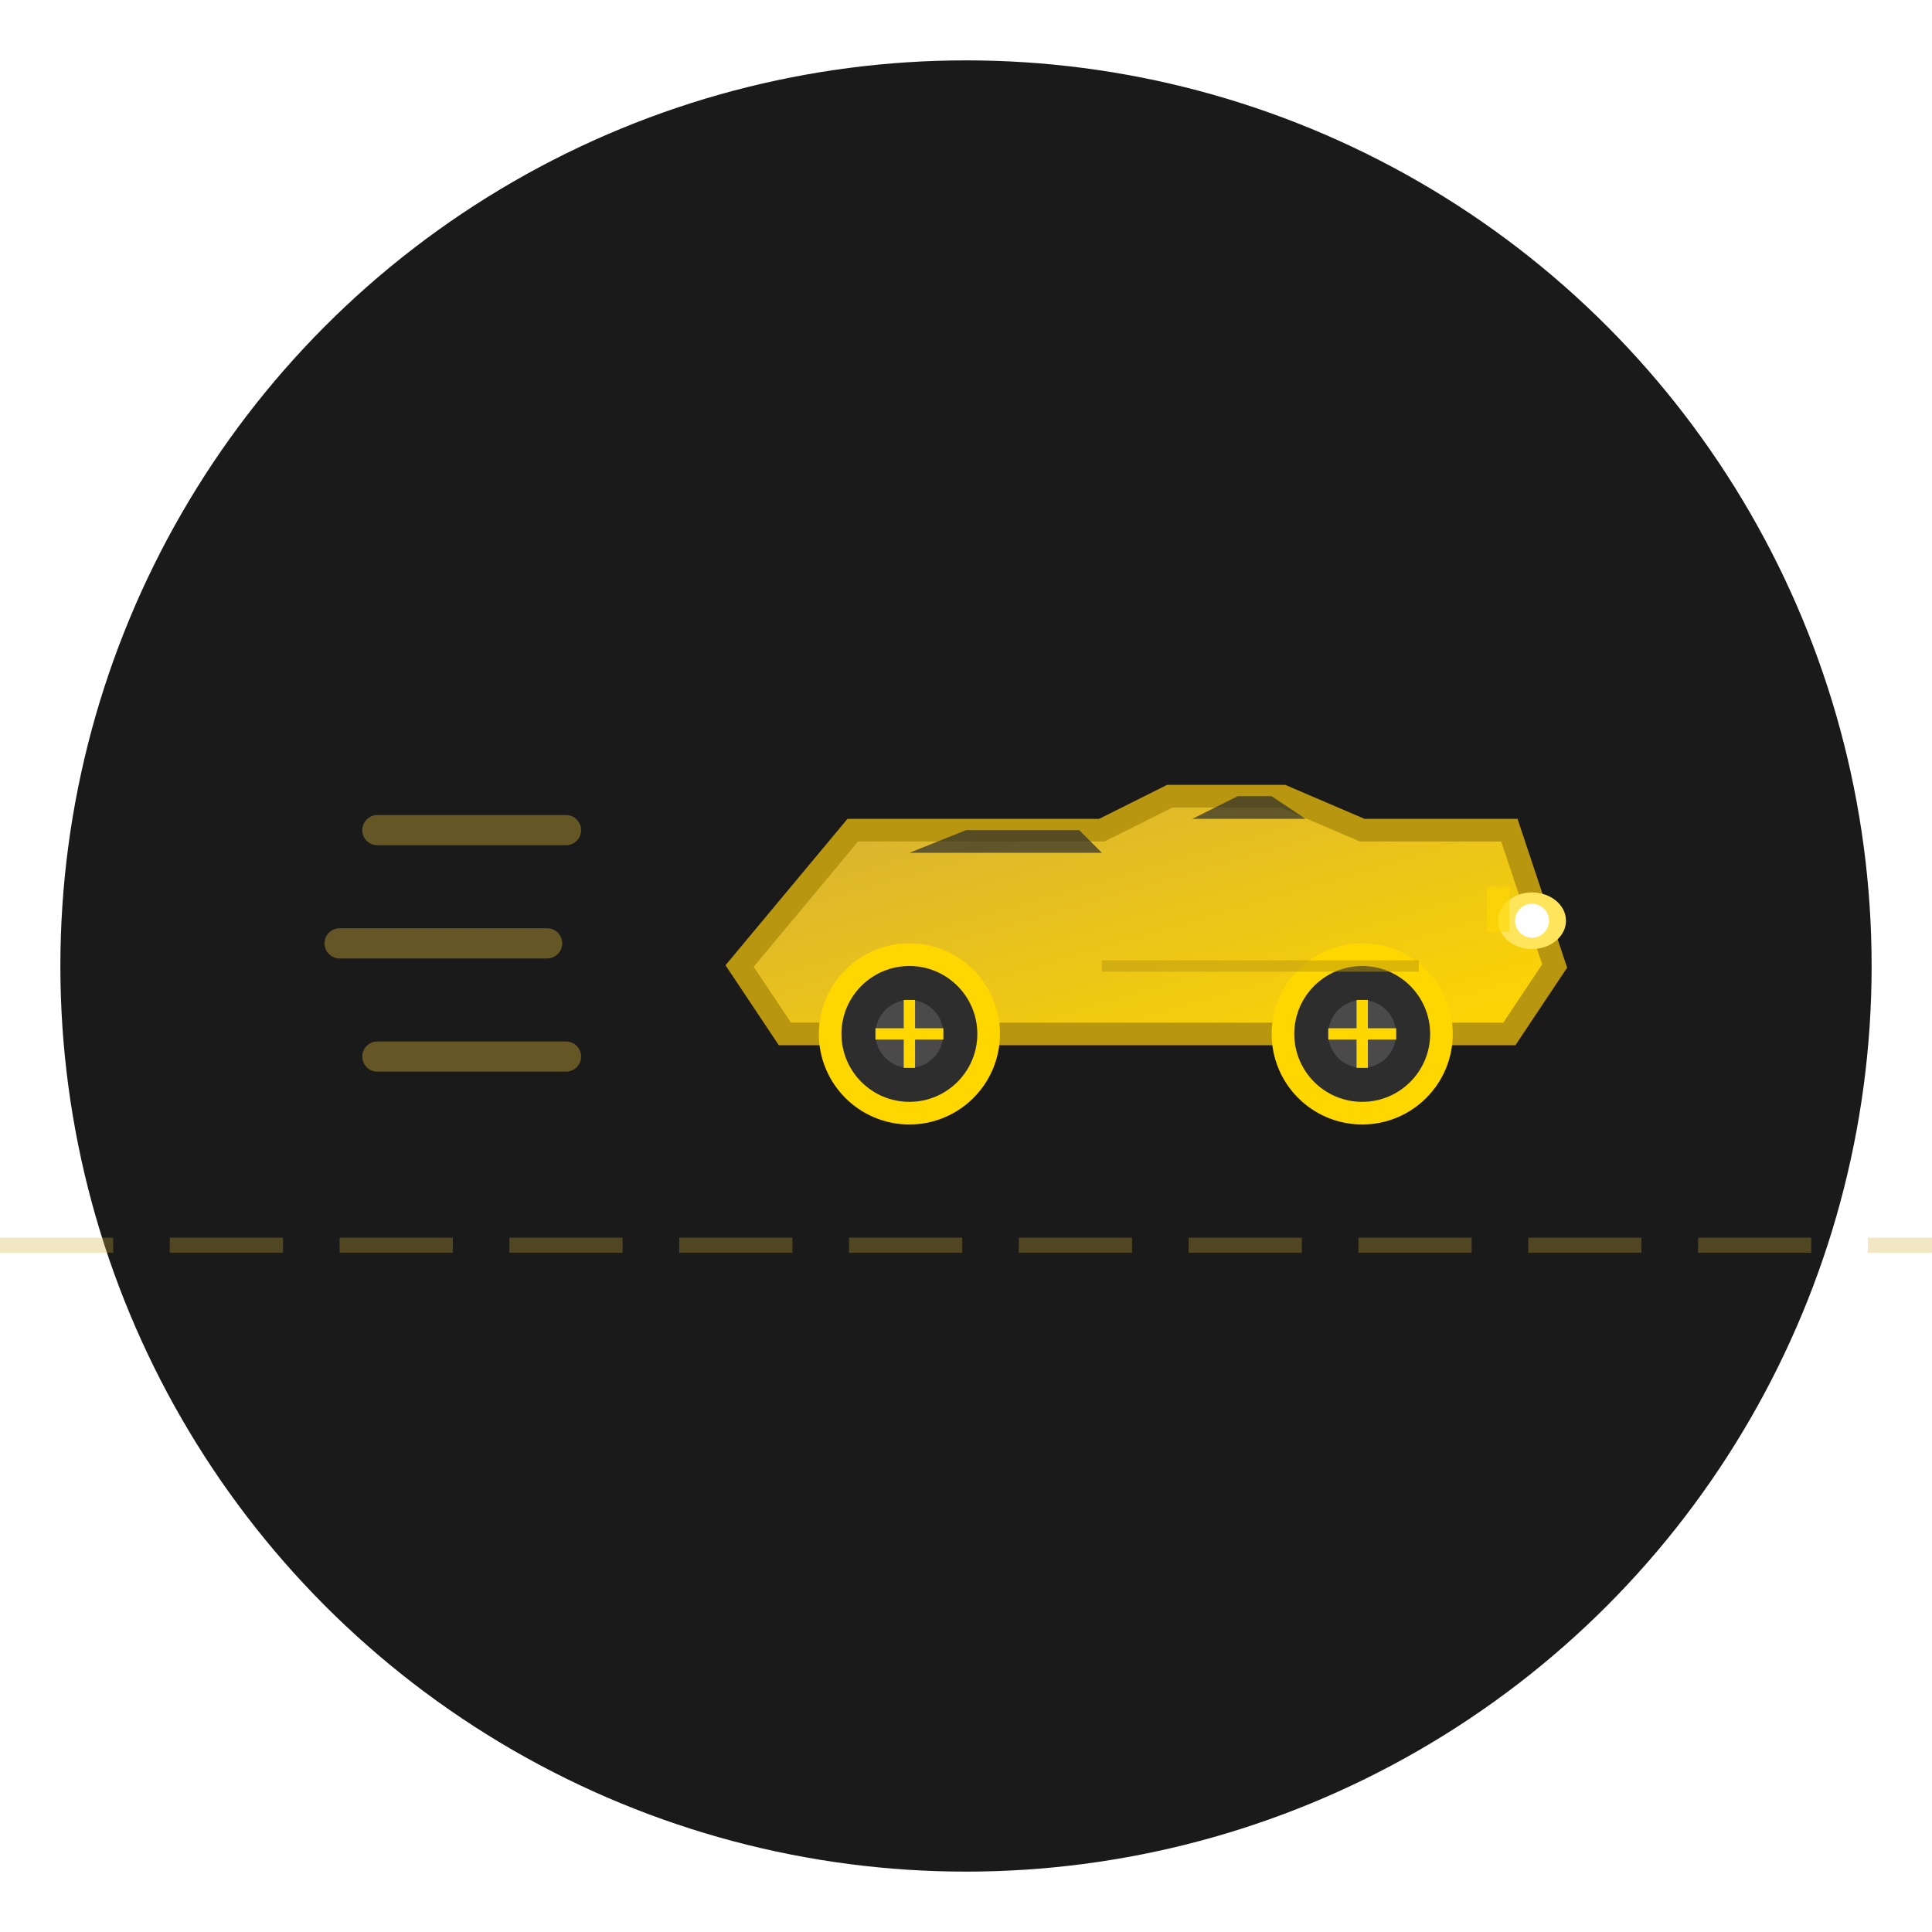 <svg width="512" height="512" viewBox="0 0 512 512" xmlns="http://www.w3.org/2000/svg">
  <defs>
    <linearGradient id="goldGradient" x1="0%" y1="0%" x2="100%" y2="100%">
      <stop offset="0%" style="stop-color:#D4AF37"/>
      <stop offset="100%" style="stop-color:#FFD700"/>
    </linearGradient>
    <filter id="glow">
      <feDropShadow dx="0" dy="4" stdDeviation="6" flood-opacity="0.4"/>
    </filter>
  </defs>

  <!-- Background -->
  <circle cx="256" cy="256" r="240" fill="#1a1a1a"/>

  <!-- Car -->
  <g transform="translate(256, 256) scale(3)" filter="url(#glow)">
    <!-- Car body -->
    <path d="M -20 0 L -10 -12 L 12 -12 L 18 -15 L 28 -15 L 35 -12 L 48 -12 L 52 0 L 48 6 L -16 6 Z"
          fill="url(#goldGradient)" stroke="#B8960F" stroke-width="2"/>

    <!-- Windows -->
    <path d="M -5 -10 L 0 -12 L 10 -12 L 12 -10 Z" fill="#2d2d2d" opacity="0.7"/>
    <path d="M 20 -13 L 24 -15 L 27 -15 L 30 -13 Z" fill="#2d2d2d" opacity="0.7"/>

    <!-- Front lights -->
    <ellipse cx="50" cy="-4" rx="3" ry="2.5" fill="#FFE55C"/>
    <ellipse cx="50" cy="-4" rx="1.5" ry="1.5" fill="#FFF"/>

    <!-- Wheels -->
    <circle cx="35" cy="6" r="7" fill="#2d2d2d" stroke="#FFD700" stroke-width="2"/>
    <circle cx="35" cy="6" r="3" fill="#4A4A4A"/>
    <line x1="35" y1="3" x2="35" y2="9" stroke="#FFD700" stroke-width="1"/>
    <line x1="32" y1="6" x2="38" y2="6" stroke="#FFD700" stroke-width="1"/>

    <circle cx="-5" cy="6" r="7" fill="#2d2d2d" stroke="#FFD700" stroke-width="2"/>
    <circle cx="-5" cy="6" r="3" fill="#4A4A4A"/>
    <line x1="-5" y1="3" x2="-5" y2="9" stroke="#FFD700" stroke-width="1"/>
    <line x1="-8" y1="6" x2="-2" y2="6" stroke="#FFD700" stroke-width="1"/>

    <!-- Details -->
    <line x1="12" y1="0" x2="40" y2="0" stroke="#B8960F" stroke-width="1" opacity="0.5"/>
    <rect x="46" y="-7" width="2" height="4" fill="#FFD700" opacity="0.6"/>
  </g>

  <!-- Speed lines -->
  <g opacity="0.4">
    <line x1="100" y1="220" x2="150" y2="220" stroke="#D4AF37" stroke-width="8" stroke-linecap="round"/>
    <line x1="90" y1="250" x2="145" y2="250" stroke="#D4AF37" stroke-width="8" stroke-linecap="round"/>
    <line x1="100" y1="280" x2="150" y2="280" stroke="#D4AF37" stroke-width="8" stroke-linecap="round"/>
  </g>

  <!-- Road line -->
  <line x1="0" y1="330" x2="512" y2="330" stroke="#D4AF37" stroke-width="4" opacity="0.3" stroke-dasharray="30,15"/>
</svg>
